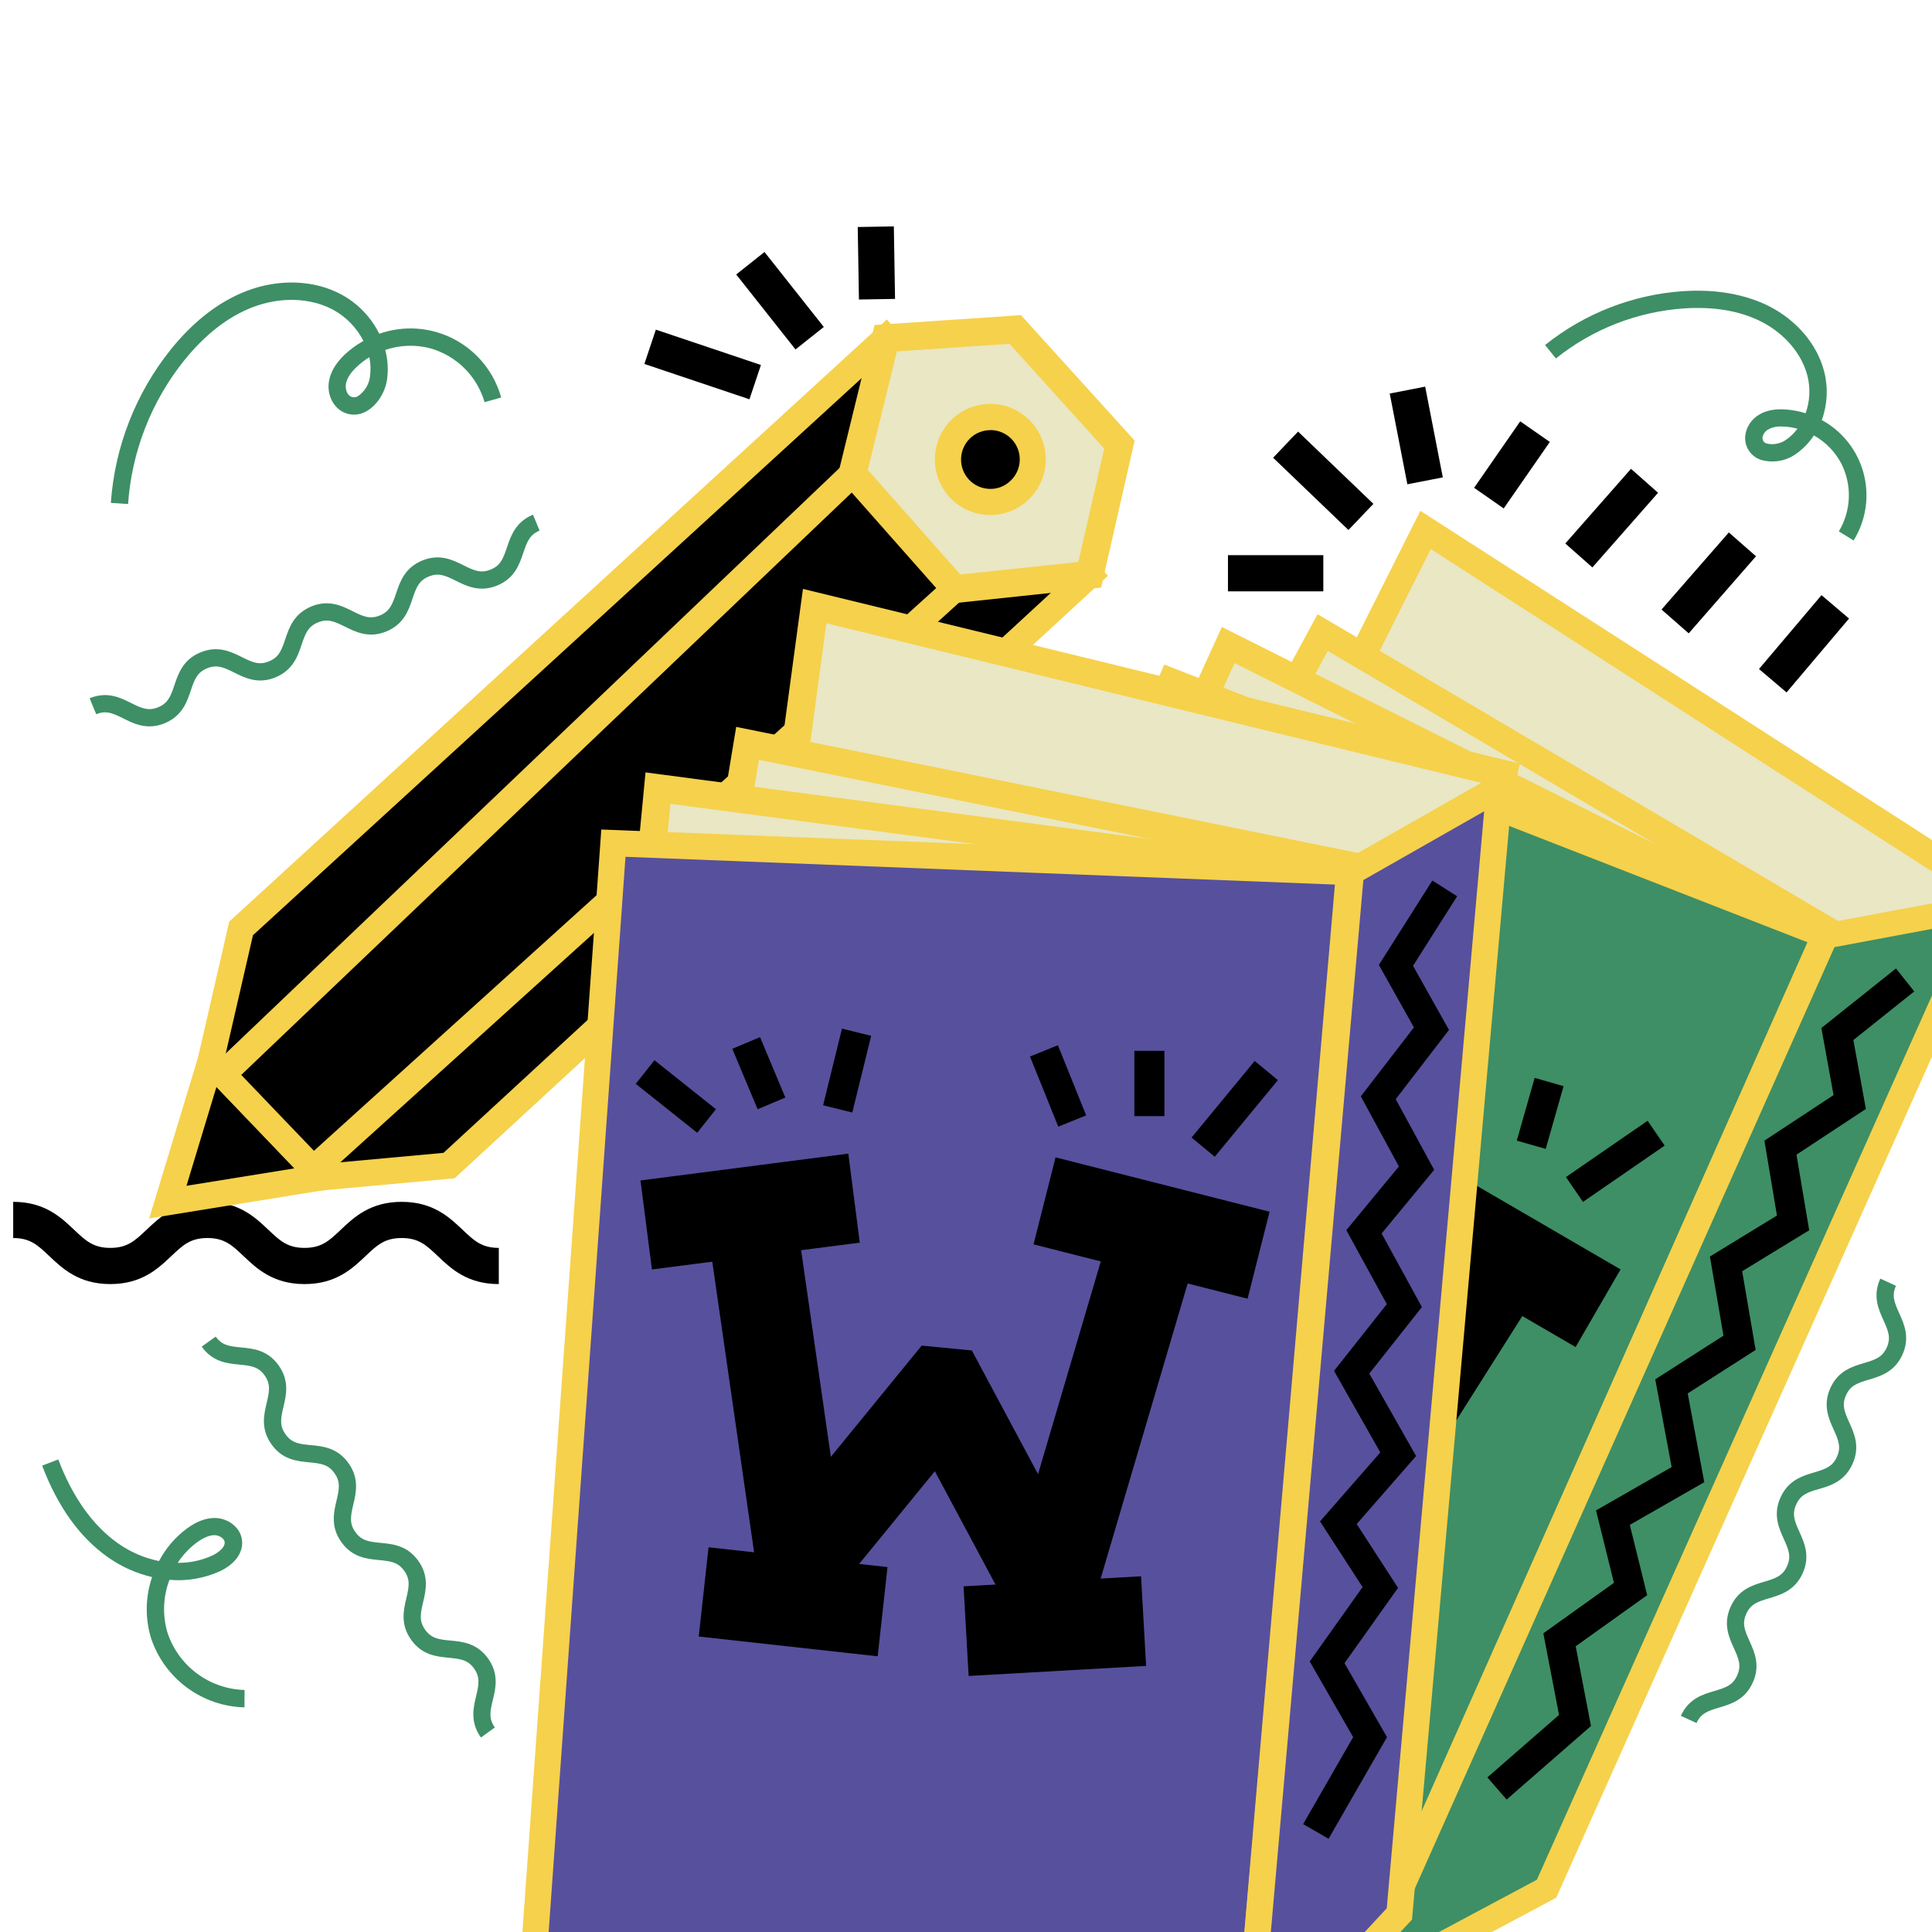 <svg width="512" height="512" viewBox="0 0 512 512" fill="none" xmlns="http://www.w3.org/2000/svg">
<g clip-path="url(#clip0_1266_112)">
<g clip-path="url(#clip1_1266_112)">
<path d="M132.188 340.294C123.821 340.294 119.508 336.185 116.032 332.884C112.989 329.995 110.981 328.09 106.447 328.09C101.913 328.09 99.905 329.995 96.862 332.884C93.378 336.185 89.043 340.294 80.705 340.294C72.368 340.294 68.032 336.185 64.549 332.884C61.506 329.995 59.498 328.09 54.971 328.09C50.446 328.09 48.43 329.995 45.387 332.884C41.903 336.185 37.567 340.294 29.23 340.294C20.893 340.294 16.557 336.185 13.073 332.884C10.03 329.995 8.022 328.09 3.496 328.09V318.5C11.864 318.5 16.169 322.617 19.653 325.917C22.696 328.799 24.704 330.704 29.23 330.704C33.756 330.704 35.772 328.799 38.815 325.917C42.298 322.617 46.627 318.5 54.971 318.5C63.316 318.5 67.644 322.617 71.128 325.917C74.171 328.799 76.179 330.704 80.705 330.704C85.231 330.704 87.247 328.799 90.29 325.917C93.774 322.609 98.11 318.5 106.447 318.5C114.784 318.5 119.12 322.609 122.604 325.917C125.647 328.799 127.655 330.704 132.188 330.704V340.294Z" fill="black"/>
<path d="M234.728 89.641L63.893 246.023L55.762 281.354L85.117 312.006L118.997 308.895L288.805 152.323L234.728 89.641Z" fill="black"/>
<path d="M83.773 315.619L51.961 282.445L60.754 244.224L235.027 84.664L293.6 152.598L120.483 312.257L83.773 315.619ZM59.568 280.302L86.481 308.362L117.532 305.519L283.985 152.041L234.441 94.627L67.038 247.845L59.568 280.302Z" fill="#F6D14C"/>
<path d="M288.808 152.323L296.666 117.815L269.038 87.339L234.731 89.641L225.938 125.529L252.98 156.119L288.808 152.323Z" fill="#E9E7C4"/>
<path d="M251.481 159.992L221.883 126.528L231.772 86.127L270.567 83.513L300.69 116.756L291.812 155.716L251.481 159.992ZM229.976 124.531L254.486 152.247L285.78 148.924L292.626 118.867L267.524 91.113L237.682 93.117L229.976 124.531Z" fill="#F6D14C"/>
<path d="M85.116 312.005L55.761 281.354L44.48 318.569L85.116 312.005Z" fill="black"/>
<path d="M39.539 322.891L54.167 274.669L92.201 314.376L39.539 322.891ZM57.362 288.047L49.42 314.247L78.03 309.627L57.362 288.047Z" fill="#F6D14C"/>
<path d="M83.027 309.818L252.979 156.12L225.936 125.529L59.02 284.754L83.027 309.818Z" fill="black"/>
<path d="M82.852 314.666L54.098 284.64L226.149 120.529L257.862 156.356L82.852 314.666ZM63.933 284.861L83.201 304.977L248.102 155.845L225.723 130.538L63.933 284.861Z" fill="#F6D14C"/>
<path d="M262.443 133.007C268.639 133.007 273.663 127.973 273.663 121.764C273.663 115.554 268.639 110.52 262.443 110.52C256.246 110.52 251.223 115.554 251.223 121.764C251.223 127.973 256.246 133.007 262.443 133.007Z" fill="black"/>
<path d="M262.451 136.483H262.078C260.148 136.437 258.247 136.009 256.482 135.226C254.717 134.442 253.123 133.318 251.792 131.917C250.461 130.516 249.419 128.866 248.725 127.061C248.031 125.256 247.698 123.331 247.747 121.398V121.398C247.817 118.501 248.739 115.69 250.396 113.315C252.053 110.941 254.372 109.109 257.062 108.049C259.753 106.99 262.696 106.748 265.523 107.357C268.35 107.965 270.935 109.395 272.955 111.468C274.975 113.541 276.339 116.165 276.878 119.012C277.417 121.858 277.105 124.801 275.983 127.471C274.861 130.142 272.978 132.421 270.57 134.024C268.161 135.627 265.334 136.482 262.443 136.483H262.451ZM262.451 113.996C260.422 113.995 258.473 114.791 257.023 116.214C255.572 117.636 254.736 119.57 254.692 121.603V121.603C254.667 122.623 254.842 123.639 255.208 124.591C255.575 125.543 256.125 126.413 256.827 127.152C257.529 127.891 258.37 128.485 259.301 128.898C260.232 129.311 261.235 129.537 262.253 129.562C263.272 129.595 264.288 129.422 265.239 129.054C266.19 128.686 267.058 128.13 267.791 127.42C268.918 126.363 269.705 124.993 270.05 123.486C270.396 121.979 270.284 120.402 269.73 118.959C269.176 117.515 268.205 116.27 266.941 115.383C265.676 114.497 264.176 114.008 262.633 113.981L262.451 113.996Z" fill="#F6D14C"/>
<path d="M64.785 452.471C59.306 452.333 54.002 450.516 49.584 447.266C45.167 444.016 41.849 439.487 40.078 434.291C38.417 428.954 38.498 423.227 40.306 417.94C36.092 416.959 32.108 415.167 28.576 412.665C21.122 407.413 15.264 399.241 11.172 388.401L15.439 386.77C19.243 396.771 24.567 404.234 31.208 408.952C34.483 411.278 38.206 412.893 42.139 413.694C43.928 410.301 46.455 407.354 49.533 405.072C52.203 403.121 54.683 402.229 57.14 402.282C60.259 402.374 63.72 404.607 64.138 408.167C64.511 411.407 62.328 414.479 58.289 416.385C54.1 418.293 49.491 419.08 44.908 418.671C43.173 423.234 43.015 428.248 44.459 432.911C45.931 437.183 48.668 440.903 52.305 443.574C55.943 446.245 60.307 447.74 64.815 447.859L64.785 452.471ZM47.091 414.174C50.258 414.207 53.392 413.541 56.273 412.223C58.007 411.399 59.688 409.989 59.536 408.67C59.43 407.748 58.19 406.871 56.935 406.833C55.679 406.795 54.014 407.413 52.196 408.747C50.183 410.234 48.454 412.072 47.091 414.174V414.174Z" fill="#3E8F65"/>
<path d="M449.591 456.617L445.438 454.712C447.522 450.138 451.295 449.025 454.33 448.133C457.365 447.241 459.191 446.609 460.354 444.04C461.518 441.471 460.826 439.71 459.503 436.79C458.179 433.871 456.574 430.326 458.658 425.753C460.742 421.179 464.515 420.074 467.543 419.174C470.57 418.275 472.411 417.65 473.575 415.081C474.739 412.512 474.047 410.751 472.723 407.831C471.4 404.912 469.795 401.36 471.879 396.786C473.963 392.212 477.736 391.107 480.764 390.208C483.791 389.308 485.624 388.683 486.788 386.114C487.952 383.545 487.267 381.784 485.944 378.865C484.62 375.945 483.015 372.393 485.077 367.819C487.138 363.246 490.934 362.133 493.961 361.233C496.989 360.334 498.83 359.709 499.994 357.14C501.158 354.571 500.465 352.81 499.142 349.891C497.818 346.971 496.213 343.411 498.297 338.845L502.451 340.751C501.287 343.297 501.979 345.073 503.303 348C504.626 350.927 506.231 354.472 504.147 359.038C502.063 363.604 498.282 364.725 495.255 365.624C492.227 366.524 490.394 367.149 489.23 369.718C488.066 372.286 488.751 374.047 490.074 376.967C491.398 379.886 493.003 383.439 490.919 388.005C488.834 392.571 485.077 393.737 482.034 394.606C478.991 395.475 477.166 396.131 476.009 398.699C474.853 401.268 475.538 403.022 476.854 405.941C478.17 408.861 479.79 412.413 477.706 416.979C475.621 421.545 471.848 422.665 468.813 423.565C465.778 424.464 463.953 425.089 462.789 427.658C461.625 430.227 462.317 431.98 463.641 434.9C464.964 437.82 466.569 441.372 464.485 445.945C462.401 450.519 458.628 451.624 455.593 452.524C452.557 453.423 450.755 454.064 449.591 456.617Z" fill="#3E8F65"/>
<path d="M39.614 192.496C36.891 192.496 34.632 191.367 32.692 190.399C29.832 188.966 28.082 188.204 25.496 189.279L23.754 185.048C28.387 183.127 31.908 184.888 34.731 186.306C37.553 187.724 39.34 188.494 41.927 187.426C44.513 186.359 45.213 184.583 46.232 181.542C47.251 178.5 48.514 174.803 53.124 172.89C57.734 170.976 61.271 172.73 64.101 174.14C66.93 175.55 68.71 176.335 71.297 175.26C73.883 174.186 74.583 172.417 75.602 169.376C76.621 166.334 77.884 162.645 82.494 160.724C87.104 158.803 90.648 160.564 93.471 161.982C96.293 163.399 98.088 164.169 100.667 163.102C103.245 162.035 103.96 160.259 104.98 157.217C105.999 154.176 107.262 150.479 111.871 148.558C116.481 146.637 120.018 148.398 122.848 149.816C125.678 151.233 127.458 152.003 130.044 150.936C132.631 149.869 133.33 148.093 134.357 145.051C135.384 142.01 136.639 138.313 141.249 136.392L142.991 140.622C140.405 141.697 139.705 143.466 138.678 146.507C137.651 149.549 136.396 153.246 131.786 155.159C127.176 157.072 123.639 155.319 120.81 153.909C117.98 152.499 116.2 151.721 113.613 152.788C111.027 153.856 110.327 155.632 109.308 158.673C108.289 161.715 107.026 165.412 102.416 167.325C97.806 169.238 94.262 167.485 91.432 166.075C88.602 164.665 86.822 163.88 84.236 164.954C81.65 166.029 80.95 167.798 79.93 170.839C78.911 173.881 77.648 177.57 73.039 179.491C68.429 181.412 64.892 179.651 62.062 178.233C59.232 176.816 57.452 176.046 54.866 177.113C52.279 178.18 51.58 179.956 50.56 182.998C49.541 186.039 48.278 189.736 43.669 191.657C42.386 192.203 41.008 192.488 39.614 192.496V192.496Z" fill="#3E8F65"/>
<path d="M127.452 460.46C124.539 456.374 125.444 452.54 126.182 449.46C126.92 446.38 127.262 444.459 125.634 442.18C124.007 439.901 122.12 439.627 118.933 439.322C115.746 439.017 111.874 438.651 108.96 434.565C106.047 430.479 106.952 426.645 107.682 423.565C108.413 420.486 108.762 418.572 107.135 416.293C105.507 414.014 103.62 413.732 100.433 413.427C97.246 413.122 93.374 412.756 90.46 408.67C87.547 404.585 88.452 400.758 89.182 397.678C89.913 394.599 90.263 392.678 88.635 390.399C87.007 388.119 85.12 387.837 81.933 387.532C78.746 387.227 74.874 386.862 71.953 382.776C69.032 378.69 69.945 374.856 70.675 371.776C71.405 368.696 71.755 366.776 70.127 364.496C68.499 362.217 66.621 361.935 63.426 361.63C60.231 361.325 56.367 360.959 53.453 356.874L57.165 354.213C58.793 356.5 60.672 356.774 63.859 357.079C67.046 357.384 70.926 357.75 73.839 361.836C76.753 365.922 75.848 369.756 75.117 372.836C74.387 375.915 74.037 377.829 75.673 380.115C77.308 382.402 79.179 382.677 82.367 382.974C85.554 383.271 89.426 383.652 92.347 387.738C95.268 391.824 94.355 395.651 93.625 398.73C92.895 401.81 92.545 403.731 94.172 406.01C95.8 408.289 97.679 408.571 100.867 408.876C104.054 409.181 107.926 409.547 110.847 413.625C113.768 417.703 112.855 421.545 112.125 424.625C111.394 427.704 111.044 429.625 112.672 431.905C114.3 434.184 116.179 434.466 119.366 434.763C122.554 435.06 126.425 435.434 129.347 439.52C132.268 443.606 131.362 447.44 130.602 450.519C129.841 453.599 129.514 455.512 131.142 457.792L127.452 460.46Z" fill="#3E8F65"/>
<path d="M491.2 143.222L487.313 140.821C488.929 138.133 489.839 135.079 489.957 131.944C490.075 128.808 489.399 125.694 487.99 122.892C486.34 119.733 483.804 117.125 480.695 115.391C479.41 117.36 477.754 119.059 475.819 120.392C474.5 121.296 472.998 121.897 471.42 122.153C469.842 122.409 468.227 122.312 466.691 121.87C465.777 121.578 464.946 121.074 464.263 120.398C463.581 119.722 463.068 118.895 462.766 117.983C461.853 115.162 463.184 111.824 465.93 110.047C467.855 108.797 470.259 108.294 473.271 108.523C475.05 108.641 476.807 108.976 478.504 109.521C479.636 106.36 479.814 102.935 479.014 99.673C477.493 93.674 472.83 88.239 466.455 85.083C460.895 82.346 454.125 81.226 446.328 81.729C433.909 82.577 422.045 87.207 412.325 95L409.465 91.433C419.919 83.055 432.676 78.076 446.031 77.163C454.627 76.599 462.18 77.925 468.471 80.974C476.032 84.694 481.631 91.272 483.449 98.56C484.514 102.783 484.286 107.229 482.795 111.32C485.505 112.794 487.886 114.808 489.792 117.237C491.698 119.667 493.089 122.461 493.879 125.448C494.669 128.435 494.842 131.552 494.386 134.609C493.931 137.665 492.857 140.596 491.231 143.222H491.2ZM472.1 113.028C470.825 112.962 469.559 113.261 468.448 113.889C467.459 114.53 466.874 115.726 467.147 116.557C467.224 116.799 467.361 117.017 467.547 117.189C467.732 117.361 467.959 117.482 468.205 117.541C469.065 117.74 469.956 117.76 470.824 117.598C471.692 117.437 472.517 117.098 473.248 116.603C474.442 115.784 475.491 114.772 476.352 113.607C475.259 113.318 474.14 113.135 473.012 113.058C472.7 113.036 472.396 113.028 472.1 113.028Z" fill="#3E8F65"/>
<path d="M33.939 133.572L29.375 133.267C30.412 118.42 35.948 104.245 45.243 92.637C51.245 85.19 57.946 79.983 65.173 77.178C73.845 73.801 83.353 74.129 90.618 78.131C94.889 80.477 98.341 84.08 100.507 88.452C103.73 87.318 107.152 86.859 110.56 87.103C113.968 87.348 117.29 88.292 120.319 89.875C123.349 91.459 126.021 93.649 128.172 96.31C130.322 98.971 131.904 102.046 132.82 105.344L128.424 106.579C127.431 103.185 125.597 100.097 123.093 97.604C120.588 95.112 117.494 93.296 114.1 92.325C110.146 91.27 105.969 91.413 102.096 92.736C102.778 95.311 102.935 97.996 102.56 100.634C102.043 104.14 99.829 107.494 97.045 109.019C96.155 109.532 95.155 109.826 94.128 109.875C93.101 109.924 92.078 109.727 91.142 109.301C88.252 107.974 86.578 104.483 87.187 100.999C87.613 98.545 88.982 96.235 91.378 93.948C92.866 92.549 94.522 91.34 96.308 90.35C94.555 86.896 91.811 84.047 88.427 82.171C82.341 78.84 74.255 78.573 66.823 81.462C60.35 83.985 54.287 88.719 48.795 95.534C40.093 106.401 34.91 119.672 33.939 133.572V133.572ZM97.837 94.695C96.642 95.427 95.528 96.283 94.512 97.249C92.877 98.773 91.918 100.298 91.675 101.762C91.432 103.225 92.04 104.674 93.021 105.123C93.314 105.257 93.635 105.314 93.956 105.29C94.276 105.266 94.585 105.162 94.855 104.986C95.704 104.416 96.425 103.673 96.972 102.807C97.518 101.94 97.877 100.969 98.027 99.955C98.286 98.215 98.24 96.442 97.89 94.718L97.837 94.695Z" fill="#3E8F65"/>
<path d="M229.184 436.066L377.266 496.134L528.277 237.249L377.798 140.439L229.184 436.066Z" fill="#E9E7C4"/>
<path d="M378.762 500.54L224.344 437.896L376.412 135.37L532.999 236.113L378.762 500.54ZM234.05 434.245L375.765 491.736L523.551 238.385L379.173 145.508L234.05 434.245Z" fill="#F6D14C"/>
<path d="M500.662 256.138L350.526 167.622L337.055 192.518L474.503 271.97L500.662 256.138Z" fill="#E9E7C4"/>
<path d="M474.538 276.056L332.336 193.86L349.17 162.767L507.514 256.092L474.538 276.056ZM341.761 191.184L474.424 267.885L493.776 256.176L351.87 172.493L341.761 191.184Z" fill="#F6D14C"/>
<path d="M481.317 248.942L325.483 170.93L313.746 196.703L456.298 266.535L481.317 248.942Z" fill="#E9E7C4"/>
<path d="M456.618 270.606L309.137 198.357L323.81 166.158L488.118 248.439L456.618 270.606ZM318.356 195.049L455.979 262.465L474.486 249.453L327.165 175.725L318.356 195.049Z" fill="#F6D14C"/>
<path d="M189.641 463.493L359.265 527.525L483.439 247.89L310.323 180.36L189.641 463.493Z" fill="#3E8F65"/>
<path d="M361.013 531.71L185.25 465.391L308.542 176.114L487.865 246.061L486.45 249.232L361.013 531.71ZM194.036 461.58L357.514 523.325L478.988 249.712L312.102 184.606L194.036 461.58Z" fill="#F6D14C"/>
<path d="M359.27 527.525L409.87 500.525L526.202 240.153L483.847 248.066L359.27 527.525Z" fill="#3E8F65"/>
<path d="M352.32 534.98L481.538 245.093L531.788 235.709L412.414 502.911L352.32 534.98ZM486.155 251.001L366.21 520.085L407.287 498.147L520.606 244.559L486.155 251.001Z" fill="#F6D14C"/>
<path d="M399.272 476.901L394.176 471.024L413.155 454.475L409.001 432.842L427.714 419.464L422.96 400.277L443.004 388.789L438.66 365.532L456.734 353.969L453.144 332.991L470.913 322.128L467.582 302.286L485.914 290.212L482.681 272.435L502.459 256.648L507.297 262.739L491.163 275.622L494.479 293.886L476.086 305.998L479.456 326.031L461.694 336.886L465.262 357.749L447.264 369.268L451.653 392.799L431.913 404.111L436.523 422.734L417.574 436.279L421.629 457.41L399.272 476.901Z" fill="black"/>
<path d="M351.36 431.058L335.469 424.777L325.359 378.24L286.793 405.087L271.617 399.065L285.903 293.368L309.423 296.562L299.907 366.996L331.125 345.256L343.547 350.165L351.443 386.503L388.336 328.211L408.38 340.949L351.36 431.058Z" fill="black"/>
<path d="M271.472 282.707L267.93 306.232L322.838 314.534L326.38 291.009L271.472 282.707Z" fill="black"/>
<path d="M378.855 306.969L366.938 327.546L417.55 356.982L429.467 336.406L378.855 306.969Z" fill="black"/>
<path d="M262.189 381.151L253.211 403.175L297.378 421.255L306.356 399.231L262.189 381.151Z" fill="black"/>
<path d="M324.352 409.684L319.141 432.894L365.101 443.257L370.312 420.046L324.352 409.684Z" fill="black"/>
<path d="M283.705 253.08L277.223 257.73L289.338 274.688L295.82 270.038L283.705 253.08Z" fill="black"/>
<path d="M312.271 254.924L304.355 255.877L306.423 273.126L314.338 272.173L312.271 254.924Z" fill="black"/>
<path d="M333.771 258.665L323.402 276.836L330.323 280.802L340.691 262.63L333.771 258.665Z" fill="black"/>
<path d="M387.611 278.647L379.684 279.492L381.799 299.428L389.726 298.583L387.611 278.647Z" fill="black"/>
<path d="M406.699 285.649L401.965 302.282L409.631 304.473L414.365 287.84L406.699 285.649Z" fill="black"/>
<path d="M436.634 297.012L414.988 311.937L419.507 318.518L441.152 303.594L436.634 297.012Z" fill="black"/>
<path d="M169.387 505.236L336.98 514.048L398.436 205.103L215.895 160.625L169.387 505.236Z" fill="#E9E7C4"/>
<path d="M339.966 517.905L165.191 508.712L212.787 156.066L402.738 202.352L339.966 517.905ZM173.567 501.752L333.979 510.191L394.127 207.855L218.995 165.168L173.567 501.752Z" fill="#F6D14C"/>
<path d="M377.472 233.338L198.111 196.985L193.242 226.34L356.903 258.051L377.472 233.338Z" fill="#E9E7C4"/>
<path d="M358.336 262.091L189.016 229.313L195.101 192.633L384.268 230.983L358.336 262.091ZM197.467 223.391L355.461 254.011L370.674 235.717L201.111 201.361L197.467 223.391Z" fill="#F6D14C"/>
<path d="M355.795 232.843L174.372 208.869L171.527 238.491L336.968 258.905L355.795 232.843Z" fill="#E9E7C4"/>
<path d="M338.677 262.838L167.523 241.716L171.068 204.692L362.418 229.976L338.677 262.838ZM175.541 235.259L335.285 254.972L349.213 235.694L177.679 213.031L175.541 235.259Z" fill="#F6D14C"/>
<path d="M139.492 546.04L329.83 551.399L357.542 231.067L162.541 223.436L139.492 546.04Z" fill="#57509D"/>
<path d="M333.007 554.967L135.77 549.409L159.351 219.831L361.312 227.735L361 231.364L333.007 554.967ZM143.209 542.663L326.655 547.832L353.766 234.421L165.763 227.065L143.209 542.663Z" fill="#F6D14C"/>
<path d="M329.828 551.399L370.852 507.21L397.362 208.701L358.004 231.097L329.828 551.399Z" fill="#57509D"/>
<path d="M325.484 561.187L354.71 228.978L401.401 202.405L374.199 508.704L325.484 561.187ZM361.305 233.224L334.179 541.619L367.497 505.723L393.314 215.005L361.305 233.224Z" fill="#F6D14C"/>
<path d="M287.201 433.536L270.207 431.866L247.744 389.888L218.009 426.309L201.761 424.693L186.57 319.125L210.06 315.725L220.185 386.076L244.253 356.599L257.55 357.887L275.091 390.665L294.618 324.476L317.377 331.215L287.201 433.536Z" fill="black"/>
<path d="M224.813 305.721L169.738 312.831L172.77 336.419L227.845 329.31L224.813 305.721Z" fill="black"/>
<path d="M279.728 306.713L273.898 329.768L330.625 344.173L336.455 321.119L279.728 306.713Z" fill="black"/>
<path d="M187.777 410.047L185.172 433.694L232.594 438.94L235.199 415.293L187.777 410.047Z" fill="black"/>
<path d="M302.389 417.728L255.355 420.396L256.697 444.149L303.731 441.48L302.389 417.728Z" fill="black"/>
<path d="M352.087 487.292L345.348 483.404L358.599 460.353L347.09 440.305L361.094 420.592L349.82 403.182L365.795 384.903L353.533 363.292L367.522 345.599L356.788 326.001L370.724 309.117L360.63 290.548L374.702 272.268L365.414 255.711L379.594 233.346L386.151 237.523L374.467 255.955L383.998 272.939L369.88 291.287L380.065 310.016L366.145 326.885L376.817 346.385L362.881 364.008L375.28 385.863L359.542 403.883L370.496 420.798L356.309 440.755L367.567 460.361L352.087 487.292Z" fill="black"/>
<path d="M173.437 280.973L168.477 287.227L184.769 300.204L189.729 293.95L173.437 280.973Z" fill="black"/>
<path d="M201.417 274.849L194.066 277.942L200.779 293.96L208.129 290.866L201.417 274.849Z" fill="black"/>
<path d="M223.129 272.593L218.129 292.917L225.869 294.829L230.869 274.505L223.129 272.593Z" fill="black"/>
<path d="M280.353 276.996L272.961 279.987L280.452 298.577L287.844 295.585L280.353 276.996Z" fill="black"/>
<path d="M308.589 278.488H300.617V295.784H308.589V278.488Z" fill="black"/>
<path d="M332.507 281.162L315.777 301.463L321.924 306.55L338.654 286.248L332.507 281.162Z" fill="black"/>
<path d="M344.004 114.377L337.387 121.304L357.35 140.454L363.967 133.527L344.004 114.377Z" fill="black"/>
<path d="M377.686 102.461L368.293 104.294L372.966 128.342L382.359 126.509L377.686 102.461Z" fill="black"/>
<path d="M402.875 111.655L390.652 129.276L398.499 134.742L410.722 117.121L402.875 111.655Z" fill="black"/>
<path d="M432.231 124.244L414.82 144.034L421.998 150.375L439.409 130.586L432.231 124.244Z" fill="black"/>
<path d="M458.159 141.103L440.32 161.53L447.522 167.845L465.361 147.418L458.159 141.103Z" fill="black"/>
<path d="M482.715 157.721L466.152 177.298L473.452 183.499L490.014 163.922L482.715 157.721Z" fill="black"/>
<path d="M350.692 147.125H325.422V156.714H350.692V147.125Z" fill="black"/>
<path d="M173.81 87.361L170.766 96.452L198.61 105.815L201.654 96.724L173.81 87.361Z" fill="black"/>
<path d="M202.601 66.783L195.102 72.74L210.817 92.609L218.316 86.652L202.601 66.783Z" fill="black"/>
<path d="M236.877 60L227.309 60.159L227.627 79.373L237.195 79.214L236.877 60Z" fill="black"/>
</g>
</g>
<defs>
<clipPath id="clip0_1266_112">
<rect width="512" height="512" fill="white"/>
</clipPath>
<clipPath id="clip1_1266_112">
<rect width="574" height="452" fill="white" transform="translate(-31 60)"/>
</clipPath>
</defs>
</svg>
